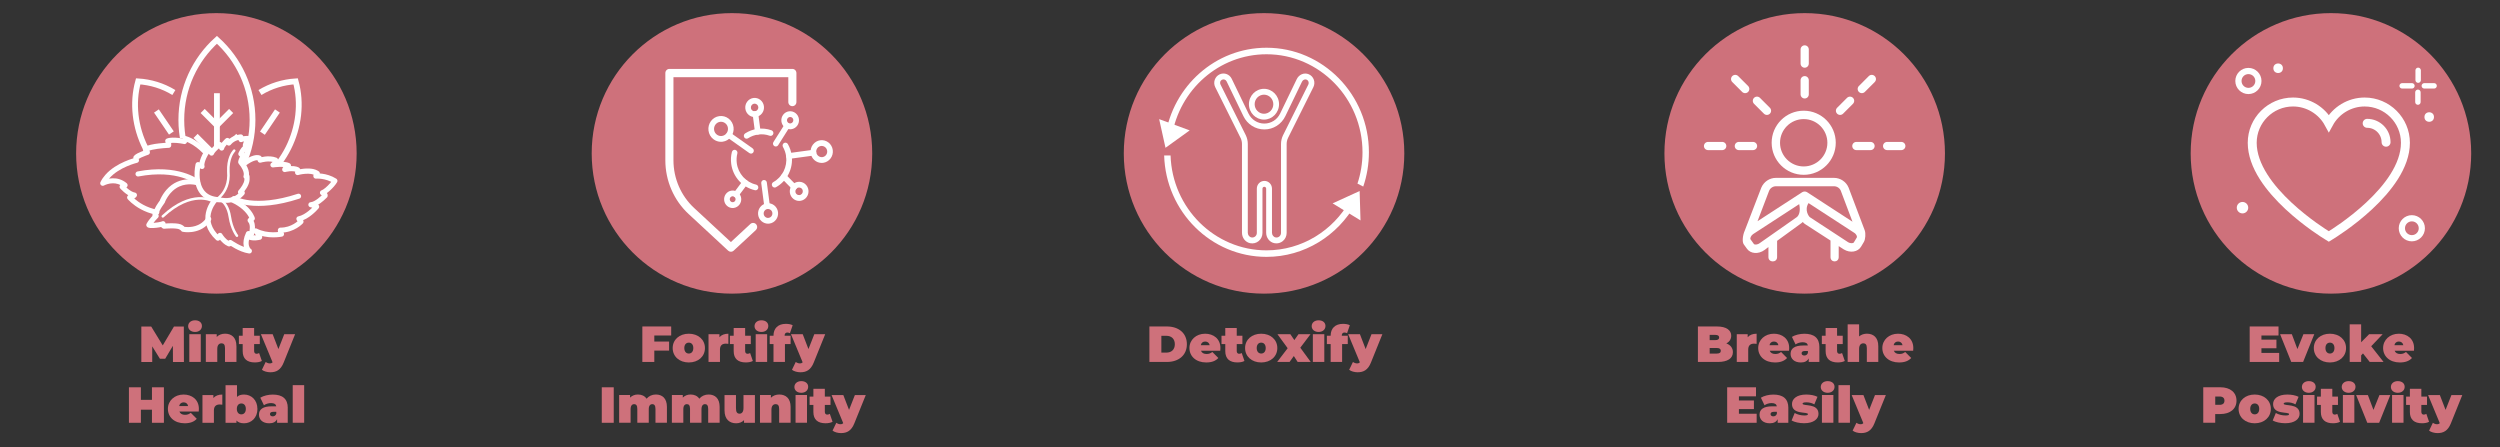 <?xml version="1.0" encoding="UTF-8"?>
<svg id="Layer_1" data-name="Layer 1" xmlns="http://www.w3.org/2000/svg" viewBox="0 0 838.44 150">
  <rect x="0" y="0" width="838.44" height="150" fill="#333333" stroke="none"/>
  <defs>
    <style>
      .cls-1 {
        fill: #ce717b;
      }

      .cls-1, .cls-2 {
        stroke-width: 0px;
      }

      .cls-3, .cls-4 {
        stroke-miterlimit: 10;
      }

      .cls-3, .cls-4, .cls-5 {
        fill: none;
        stroke: #fff;
      }

      .cls-3, .cls-5 {
        stroke-width: 3px;
      }

      .cls-2 {
        fill: #fff;
      }

      .cls-4 {
        stroke-width: 1.94px;
      }

      .cls-5 {
        stroke-linecap: round;
        stroke-linejoin: round;
      }
    </style>
  </defs>
  <g>
    <path class="cls-1" d="m58.01,121.39l-.03-5.42-2.58,4.35h-1.77l-2.58-4.16v5.24h-3.65v-11.9h3.3l3.88,6.34,3.77-6.34h3.3l.03,11.9h-3.65Z"/>
    <path class="cls-1" d="m63.1,109.38c0-1.1.9-1.96,2.31-1.96s2.31.78,2.31,1.89c0,1.17-.9,2.02-2.31,2.02s-2.31-.85-2.31-1.96Zm.39,2.7h3.84v9.3h-3.84v-9.3Z"/>
    <path class="cls-1" d="m79.3,116.08v5.3h-3.84v-4.64c0-1.16-.44-1.6-1.14-1.6-.78,0-1.45.49-1.45,1.87v4.37h-3.84v-9.3h3.65v.92c.73-.73,1.72-1.09,2.8-1.09,2.14,0,3.81,1.24,3.81,4.16Z"/>
    <path class="cls-1" d="m87.81,121.06c-.59.34-1.46.49-2.36.49-2.57,0-4.06-1.21-4.06-3.77v-2.38h-1.27v-2.8h1.27v-2.6h3.84v2.6h1.9v2.8h-1.9v2.35c0,.58.34.9.8.9.31,0,.61-.08.87-.25l.92,2.67Z"/>
    <path class="cls-1" d="m98.97,112.09l-3.82,9.48c-1.02,2.55-2.52,3.28-4.49,3.28-1.02,0-2.19-.32-2.82-.83l1.27-2.63c.38.29.9.49,1.36.49s.75-.14.95-.37l-3.91-9.42h3.94l1.92,4.98,1.96-4.98h3.64Z"/>
    <path class="cls-1" d="m54.97,129.89v11.9h-4.01v-4.39h-3.71v4.39h-4.01v-11.9h4.01v4.21h3.71v-4.21h4.01Z"/>
    <path class="cls-1" d="m66.63,138.03h-6.46c.27.71.92,1.09,1.87,1.09.85,0,1.33-.22,1.94-.68l2.01,2.02c-.9.99-2.21,1.5-4.06,1.5-3.42,0-5.62-2.06-5.62-4.83s2.26-4.81,5.27-4.81c2.75,0,5.12,1.67,5.12,4.81,0,.27-.03.63-.05.9Zm-6.53-1.85h2.99c-.15-.78-.71-1.24-1.5-1.24s-1.34.46-1.5,1.24Z"/>
    <path class="cls-1" d="m74.56,132.32v3.4c-.34-.05-.58-.07-.85-.07-1.16,0-1.97.53-1.97,2.01v4.13h-3.84v-9.3h3.66v1c.68-.78,1.72-1.17,3.01-1.17Z"/>
    <path class="cls-1" d="m86.34,137.13c0,2.99-2.06,4.83-4.49,4.83-1.16,0-1.99-.31-2.55-.93v.76h-3.66v-12.61h3.84v3.94c.56-.54,1.34-.8,2.36-.8,2.43,0,4.49,1.82,4.49,4.81Zm-3.89,0c0-1.21-.66-1.82-1.51-1.82s-1.51.61-1.51,1.82.66,1.84,1.51,1.84,1.51-.63,1.51-1.84Z"/>
    <path class="cls-1" d="m96.5,136.79v5h-3.57v-1.22c-.44.93-1.33,1.39-2.63,1.39-2.28,0-3.45-1.29-3.45-2.89,0-1.8,1.36-2.8,4.25-2.8h1.55c-.12-.71-.66-1.09-1.75-1.09-.83,0-1.77.27-2.38.73l-1.22-2.53c1.09-.68,2.74-1.05,4.18-1.05,3.2,0,5.03,1.38,5.03,4.47Zm-3.84,1.97v-.65h-.95c-.82,0-1.17.27-1.17.78,0,.42.34.75.92.75.53,0,1-.27,1.21-.88Z"/>
    <path class="cls-1" d="m98.17,129.17h3.84v12.61h-3.84v-12.61Z"/>
  </g>
  <g>
    <circle class="cls-1" cx="72.57" cy="51.44" r="47.04"/>
    <g>
      <path class="cls-4" d="m72.75,67.07c7.32-6.6,11.94-16.19,11.94-26.86s-4.61-20.26-11.94-26.86c-7.32,6.6-11.94,16.19-11.94,26.86s4.61,20.26,11.94,26.86Z"/>
      <path class="cls-4" d="m66.2,65.36c-15.92-5.93-23.91-23.37-19.86-38.08,4.14.26,8.26,1.48,11.97,3.75"/>
      <path class="cls-4" d="m87.19,31.03c3.71-2.27,7.83-3.49,11.97-3.75,4.05,14.71-3.94,32.15-19.86,38.08"/>
      <line class="cls-4" x1="72.75" y1="31.26" x2="72.75" y2="67.07"/>
      <line class="cls-4" x1="72.75" y1="52.74" x2="79.91" y2="45.58"/>
      <line class="cls-4" x1="72.75" y1="52.74" x2="65.59" y2="45.58"/>
      <line class="cls-4" x1="72.75" y1="42" x2="77.52" y2="37.22"/>
      <line class="cls-4" x1="72.75" y1="42" x2="67.97" y2="37.22"/>
      <line class="cls-4" x1="93.04" y1="37.22" x2="88.01" y2="44.67"/>
      <line class="cls-4" x1="57.48" y1="44.6" x2="52.46" y2="37.22"/>
    </g>
    <g>
      <path class="cls-1" d="m35.54,59.76c-.21-.75,2.71-2.22,5.31-3.53,2.96-1.49,3.58-1.53,5.22-2.57,2.34-1.49,2.74-2.46,4.34-3.76,3.84-3.11,10.64-4.83,14.26-2.31,2.17,1.51,2.45,4.04,4.29,4.04.82,0,1.05-.49,3.06-1.79.54-.35,2.56-1.61,4.68-2.41.64-.24,4.81-1.8,5.58-.67.68,1.01-2.14,2.97-1.76,6.24.02.21.24,1.94,1.06,2.14.78.19,1.33-1.22,2.65-1.9,1.8-.94,3.98.01,5.36.57,0,0,2.94,1.19,12.21,3.67,6.78,1.81,10.1,1.16,10.53,2.79.14.53-.14.9-4.24,5.94-2.31,2.84-2.66,3.26-3.37,3.99-.61.62-2.09,2.08-4.61,3.91-5.02,3.66-7.54,5.48-10.17,4.85-2.02-.48-3.62-2.3-4.05-1.86-.34.34.57,1.51.1,2.05-.41.47-1.27-.2-2.31.25-.88.38-1.41,1.34-1.54,2.12-.22,1.29.67,1.92.38,2.31-.61.84-5.43-.97-9.1-4.36-.91-.85-1.67-1.56-2.32-2.76-1.55-2.9-1.1-6.1-1.24-6.1-.13,0,.44,2.58-.89,4.28-1.52,1.95-4.79,1.83-6.07,1.79-2.39-.08-2.46-.77-5.11-1.13-4.25-.57-6.82.82-7.4-.2-.62-1.1,2.13-3.11,1.43-4.45-.49-.94-2.03-.32-4.17-1.31-1.42-.66-2.19-1.61-3.72-3.52-2.59-3.23-2.31-4.47-4.08-5.42-2.09-1.12-4.11-.28-4.28-.89Z"/>
      <g>
        <path class="cls-2" d="m82.23,55.71h0c.07-.07.88-.73,1.86-1.27.49-.27,1.02-.5,1.49-.62.47-.12.87-.12,1.12-.02l.3-.8-.81.28.25.72c.15.44.63.68,1.08.53l-.11-.33.11.33h0s-.11-.33-.11-.33l.11.33s.68-.22,1.59-.32c.91-.11,2.06-.09,3.02.28l.31-.8-.86-.04c-.02.41-.15.6-.26.74-.06.06-.11.11-.14.13l-.03.02.16.29-.14-.3h-.02s.16.3.16.3l-.14-.3c-.39.18-.58.62-.46,1.03.13.41.53.66.96.59h0c.08-.01.95-.15,1.96-.18.51-.02,1.05,0,1.54.05.49.05.92.16,1.19.3l.38-.77-.45-.73c-.51.31-.86.63-1.11.92-.37.43-.49.78-.52.9-.08.3.01.61.23.82.22.21.53.3.83.22l-.08-.28.08.28h0s-.08-.28-.08-.28l.08.28s.64-.17,1.42-.24c.39-.03.82-.04,1.23,0,.41.04.78.14,1.07.28l.38-.77-.63.58.05.06v.02s.2-.1.2-.1l-.21.05.02.06.19-.1-.21.05.45-.1-.44-.13c-.03.08-.03.18-.01.23l.45-.1-.44-.13.45.14-.36-.31s-.07.09-.1.18l.45.14-.36-.31.3.26-.15-.36c-.06.03-.07.03-.15.1l.3.26-.15-.36c-.42.17-.63.64-.48,1.07.15.43.61.67,1.04.54h0c.09-.03,1.16-.32,2.41-.4.63-.05,1.3-.04,1.92.06.62.1,1.16.29,1.57.57l.49-.7-.44-.74c-.18.11-.34.24-.46.38-.25.28-.36.59-.4.81-.05.23-.04.39-.04.45.02.23.12.44.3.59.17.15.4.22.63.2h0s.83-.06,1.94.1c1.11.17,2.54.55,3.92,1.41l.45-.73-.74-.42c-.17.3-.49.74-.89,1.19-.46.53-1.01,1.08-1.54,1.52-.26.22-.52.41-.74.56-.22.15-.42.24-.54.28-.31.1-.53.38-.57.7-.04.32.1.64.37.82.19.13.33.23.42.31.09.08.13.13.15.15h0s.07-.04.07-.04l-.07.04h0s.07-.04.07-.04l-.07.04.45-.25-.5-.04c-.01.15.04.26.05.28l.45-.25-.5-.04.68.05-.51-.45c-.08.08-.16.24-.17.39l.68.05-.51-.45.55.48-.33-.65c-.07.03-.14.08-.22.17l.55.48-.33-.65c-.08.04-.16.1-.23.17l-.02.03c-.14.14-.83.83-1.68,1.48-.42.32-.89.63-1.32.85-.43.22-.84.34-1.1.35-.44.02-.8.37-.82.81-.03.44.29.83.73.9.53.08.94.22,1.21.34.14.06.24.11.3.15l.06.04h0s.2-.3.2-.3l-.21.3h0s.2-.3.2-.3l-.21.3.49-.7-.66-.55h-.01s-.05.07-.05.07c-.21.24-.95,1.06-1.95,1.87-1,.81-2.27,1.6-3.43,1.83-.28.06-.52.25-.63.52-.11.27-.07.57.09.81l.67.96.7-.49-.63-.58h0s-.67.71-1.76,1.34c-1.09.64-2.62,1.24-4.48,1.22-.23,0-.45.09-.61.25-.16.16-.25.38-.26.6,0,.56.11,1.01.24,1.32.13.32.27.5.31.55l.66-.54-.18-.84.03.12-.03-.12h0s.03.12.03.12l-.03-.12s-1.15.24-2.71.22c-1.56-.02-3.56-.29-5.35-1.22-.36-.19-.81-.1-1.06.22-.26.32-.25.78.01,1.09.64.76.97,1.23,1.09,1.46.03.06.05.09.05.11h0s.51-.12.51-.12l-.51-.06c-.01.11,0,.17,0,.19l.51-.12-.51-.06.73.09-.55-.48c-.11.12-.16.28-.18.39l.73.09-.55-.48.57.49-.26-.71c-.09.03-.21.1-.31.21l.57.49-.26-.71.24.65.04-.69c-.06,0-.14,0-.28.04l.24.65.04-.69-.04.69.17-.66-.13-.02-.04.69.17-.66c-.15-.04-.3-.04-.45,0l.07.25-.07-.25h0s.07.25.07.25l-.07-.25s-.44.12-1.01.15c-.58.04-1.31-.01-1.94-.28-.44-.18-.94.03-1.12.46-.18.44.03.94.46,1.12,1.01.42,2.02.45,2.77.4.76-.05,1.27-.2,1.31-.21l-.24-.82-.21.83s.14.04.3.03c.08,0,.18-.01.31-.06.12-.04.27-.13.39-.27.12-.14.2-.31.22-.47.04-.27,0-.46-.06-.64-.09-.26-.23-.51-.46-.85-.23-.33-.54-.75-.99-1.28l-.65.55-.4.76c2.17,1.13,4.46,1.41,6.21,1.42,1.75.01,2.97-.25,3.01-.26.29-.06.53-.27.63-.56.1-.28.04-.6-.15-.83l-.34.28.36-.26-.02-.02-.34.28.36-.26h0c-.03-.06-.18-.31-.18-.8h-.86s0,.85,0,.85c2.32.02,4.2-.76,5.49-1.53,1.29-.77,2-1.55,2.04-1.59.27-.3.3-.74.07-1.07l-.67-.96-.7.49.17.84c1.62-.33,3.05-1.27,4.17-2.18,1.12-.91,1.91-1.79,2.16-2.08.05-.06.08-.09.08-.09.15-.19.22-.42.19-.66-.03-.24-.16-.45-.36-.59-.07-.05-.89-.6-2.3-.82l-.13.85.03.86c.69-.03,1.33-.28,1.93-.59.9-.47,1.72-1.12,2.34-1.66.62-.54,1.02-.96,1.04-.97l-.62-.59.39.76c.07-.03.17-.1.29-.23.09-.11.19-.27.23-.46.03-.14.03-.3,0-.44-.04-.21-.14-.39-.25-.54-.11-.16-.25-.3-.42-.45-.16-.14-.35-.28-.59-.44l-.48.71.28.81c.32-.11.62-.27.92-.47.9-.59,1.86-1.5,2.64-2.39.44-.51.82-1.01,1.08-1.47.23-.4.1-.91-.29-1.15-1.69-1.05-3.4-1.49-4.69-1.67-1.3-.18-2.18-.1-2.23-.1l.08.85.85-.06-.36.02.36.02v-.04s-.36.02-.36.02l.36.02h0s.02-.06.02-.06l.04-.03c.25-.15.41-.41.42-.7.01-.29-.12-.57-.36-.73-.72-.5-1.55-.75-2.36-.87-1.23-.18-2.45-.07-3.39.07-.94.14-1.58.33-1.61.33l.24.82.33.79c.06-.03.26-.1.49-.36.08-.1.17-.22.23-.38.09-.24.1-.55.01-.81-.08-.27-.23-.49-.42-.7-.07-.08-.15-.14-.25-.19-.54-.27-1.12-.39-1.68-.45-1.66-.16-3.2.28-3.25.29l.23.83.83.21-.45-.12.44.17v-.05s-.44-.12-.44-.12l.44.17h0s.04-.1.17-.25c.13-.15.35-.36.72-.59.26-.16.42-.46.4-.77-.02-.31-.2-.59-.48-.73-.56-.27-1.18-.4-1.81-.47-.94-.1-1.9-.06-2.65,0-.74.06-1.26.15-1.28.15l.14.85.36.78c.07-.03.39-.19.71-.56.33-.37.65-.98.68-1.79.02-.37-.2-.7-.55-.83-1.38-.53-2.81-.51-3.89-.38-1.09.13-1.84.38-1.88.39l.27.81.81-.28-.25-.72c-.08-.24-.27-.43-.51-.52-.75-.27-1.5-.2-2.19-.01-1.04.28-2,.83-2.74,1.31-.73.48-1.22.89-1.24.91-.36.31-.41.85-.1,1.21.31.36.85.41,1.21.1h0Z"/>
        <path class="cls-2" d="m74.08,66.99l-.22.83c.06.01,1.2.31,2.75.18.78-.07,1.66-.25,2.55-.65.89-.39,1.79-1.01,2.58-1.91.06-.06.11-.13.16-.2l-.66-.54.65.56c.11-.12.2-.31.22-.5.01-.14,0-.27-.04-.36-.05-.15-.11-.23-.16-.3-.05-.06-.1-.11-.14-.14-.12-.1-.2-.15-.29-.19-.24-.13-.47-.22-.49-.23l-.31.8.62.59s.09-.1.23-.26c.28-.33.78-.94,1.24-1.7.45-.77.88-1.68.94-2.69.02-.45.02-.76,0-1.03-.02-.14-.04-.26-.08-.4-.05-.13-.11-.3-.31-.48-.12-.11-.32-.21-.52-.23-.15-.02-.28,0-.38.04-.16.05-.25.12-.32.17-.07.06-.12.11-.16.15-.14.16-.19.27-.2.3-.22.41-.06.92.35,1.15.41.22.92.08,1.15-.33.07-.12.37-.74.25-1.77-.12-1.02-.64-2.41-2.06-4.11l-.66.55.85.1c.02-.27.21-.75.4-1.11.09-.19.19-.35.26-.46.03-.06.06-.1.08-.13l.02-.03h0c.25-.39.16-.9-.21-1.17l-.85-.61-.5.69.79.34h0s.12-.27.27-.55c.15-.28.36-.61.57-.85.14-.17.29-.28.35-.31.24-.12.42-.35.47-.62.03-.19.02-.34,0-.47-.02-.2-.06-.36-.1-.48-.03-.12-.06-.21-.07-.22l-.8.29.85.12-.5-.07.5.07h0s-.5-.07-.5-.07l.5.07v-.03c.03-.17.22-.91.66-1.4.09-.1.19-.2.3-.28.28-.21.4-.57.31-.9-.09-.34-.37-.59-.72-.63h-.12c-.13-.02-.31-.02-.56,0-.37,0-.84.03-1.29.1-.23.03-.45.07-.67.13-.22.06-.43.13-.67.3l.5.69.85-.13q-.13-.87-.13-.87c-.06-.43-.44-.75-.88-.73-.05,0-.69.03-1.56.3-.86.27-1.96.79-2.85,1.81-.07.08-.14.16-.21.25l.68.52.82-.26c-.18-.59-.46-.96-.7-1.17-.12-.1-.22-.16-.29-.19-.31-.15-.68-.09-.94.14-.01.01-.52.47-1.03,1.06-.24.27-.48.58-.68.9-.2.33-.38.66-.44,1.11l.85.1.78-.36c-.43-.92-.77-1.31-.83-1.38-.29-.32-.78-.37-1.13-.12-.01,0-.33.24-.76.59-.43.36-.97.84-1.44,1.38-.33.38-.62.78-.82,1.24l.79.34.71-.47c-.48-.72-.81-1.09-1.07-1.32-.19-.17-.35-.26-.53-.31-.35-.09-.72.05-.92.35-.01.02-.68,1.01-1.3,2.27-.31.63-.61,1.34-.81,2.04-.19.71-.31,1.43-.14,2.15.06.24.22.45.45.56.22.11.48.12.72.03.09-.04.21-.1.32-.23.07-.08.13-.18.17-.29.07-.19.05-.38.01-.5-.05-.19-.12-.26-.17-.32-.05-.06-.08-.09-.11-.11-.06-.06-.1-.08-.14-.1-.13-.08-.25-.14-.39-.21-.42-.2-1.01-.45-1.01-.45-.23-.1-.5-.09-.72.02-.23.11-.39.32-.45.57,0,.05-.42,1.8-.35,4.03.04,1.11.2,2.35.62,3.56.42,1.2,1.1,2.39,2.18,3.32,1.38,1.21,3.39,1.96,6.09,1.95v-.86s-.22.83-.22.83l.22-.83v-.86c-2.4,0-3.92-.63-4.96-1.53-.81-.7-1.34-1.6-1.69-2.59-.52-1.48-.59-3.16-.51-4.46.04-.65.11-1.2.17-1.59.03-.19.06-.34.08-.44l.02-.11v-.03s0,0,0,0l-.83-.2-.34.79s.07.03.18.08c.17.07.42.18.63.28.11.05.21.1.27.13l.07.04h0s.27-.44.27-.44l-.34.39c.05.04.06.05.07.05l.27-.44-.34.39.53-.61-.7.4c.09.15.14.18.17.21l.53-.61-.7.4.73-.42-.84.04c.01.19.07.31.11.38l.73-.42-.84.04.85-.04-.81-.27c-.04.11-.05.22-.04.31l.85-.04-.81-.27.81.27-.64-.56c-.07.08-.13.18-.16.28l.81.27-.64-.56.64.56-.33-.78c-.09.04-.2.1-.31.23l.64.56-.33-.78.33.79.83-.2c-.07-.24-.04-.72.13-1.28.23-.84.71-1.82,1.12-2.56.21-.37.4-.69.54-.92.07-.11.13-.2.16-.26l.04-.07v-.02s-.7-.48-.7-.48l-.21.83.17-.65-.34.59s.08.04.17.07l.17-.65-.34.59.1-.17-.12.16h.02s.1-.16.1-.16l-.12.16.02.02c.08.07.34.33.77.97.17.26.48.41.79.38.31-.03.59-.23.71-.52.08-.2.28-.5.54-.79.37-.43.86-.87,1.24-1.19.19-.16.36-.29.48-.38.06-.05.11-.08.14-.1l.03-.03h0s-.5-.7-.5-.7l-.63.58.27-.24-.28.23h.01s.27-.23.27-.23l-.28.23s.23.28.55.96c.16.35.54.54.91.48.38-.06.67-.37.71-.75h0s.08-.22.21-.42c.13-.2.31-.43.5-.65.22-.25.45-.48.61-.65.08-.08.16-.15.2-.2l.06-.05h.02s-.57-.65-.57-.65l-.36.78.19-.42-.31.35s.04.04.11.07l.19-.42-.31.35.02-.02-.02.02h0s.02-.02.02-.02l-.02.02s.09.09.19.39c.1.3.35.53.67.59.31.06.63-.07.83-.32.05-.06.09-.12.14-.17.61-.7,1.41-1.09,2.07-1.3.33-.1.62-.16.83-.19.1-.02.18-.02.23-.03h.05s0,0,0,0v-.28s0,.28,0,.28h0s-.01-.28-.01-.28v.28s-.02-.86-.02-.86l-.85.13.02.11c.02.11.05.33.11.76.04.3.24.55.52.66.28.12.59.08.84-.1l-.15-.2.13.22h.02s-.15-.22-.15-.22l.13.22h0s0,0,0,0h0s0,0,0,0h0s.21-.06.43-.1c.33-.06.76-.09,1.11-.1.17,0,.33,0,.44,0h.13s.03,0,.03,0h0s.03-.47.03-.47l-.06.47h.03s.03-.47.03-.47l-.06.47.11-.85-.51-.68c-.22.16-.4.34-.56.53-.46.53-.71,1.09-.86,1.53-.15.44-.19.75-.2.79-.02.14,0,.28.04.41l.24-.09-.24.09h0s.24-.09.24-.09l-.24.09s.03.1.05.19l.02.12v.02s.23,0,.23,0l-.23-.04v.04s.23,0,.23,0l-.23-.04.84.15-.38-.77c-.38.19-.65.45-.89.72-.35.41-.62.86-.81,1.21-.19.35-.3.62-.31.63-.16.37-.04.8.29,1.03l.85.61.5-.69-.71-.47s-.22.34-.46.8c-.23.46-.5,1.04-.58,1.7-.03.23.04.46.19.65,1.27,1.52,1.6,2.59,1.68,3.21.04.31,0,.52-.02.64-.01.06-.03.09-.03.11h0s.33.15.33.15l-.32-.18-.02.03.33.15-.32-.18.74.42.76.4-.36-.19.36.2h0s-.36-.2-.36-.2l.36.2h0s-.15-.1-.15-.1l.14.12v-.02s-.14-.1-.14-.1l.14.12-.46-.4.24.55c.17-.08.19-.13.22-.15l-.46-.4.24.55-.31-.7-.08.76c.17.02.3-.02.39-.06l-.31-.7-.08.76.08-.77-.51.59c.1.09.27.17.43.19l.08-.77-.51.59.41-.47-.6.2s.04.13.19.27l.41-.47-.6.2.16-.05-.16.04v.02s.16-.05.16-.05l-.16.04s.04.3,0,.81c-.02.55-.32,1.27-.7,1.9-.38.63-.82,1.18-1.06,1.46-.06.07-.1.12-.13.15l-.03.04h0c-.2.22-.28.51-.22.79.06.28.26.51.52.61h0s.11.05.19.09l.09.05h.02s.18-.25.18-.25l-.21.24.03.02.18-.26-.21.24.46-.53-.64.29c.09.18.15.22.18.25l.46-.53-.64.29.74-.33-.81-.08c-.02.18.03.32.07.41l.74-.33-.81-.08.82.08-.62-.54c-.1.11-.18.29-.2.46l.82.08-.62-.54-.02.02c-.04.05-.09.1-.13.15-.61.71-1.29,1.16-1.98,1.47-1.03.46-2.08.56-2.88.53-.4-.01-.73-.05-.96-.09-.11-.02-.2-.04-.26-.05h-.06s-.01-.02-.01-.02l-.04.18.05-.18h0s-.04.18-.04.18l.05-.18c-.07-.02-.15-.03-.22-.03v.86Z"/>
        <path class="cls-2" d="m72.8,67.26s.87-.49,1.8-1.57c1.3-1.49,2.76-4.15,2.41-8.23l-.43.04.43-.02c-.14-4.09,1.29-6.03,1.72-6.53.04-.05.07-.08.09-.1l.02-.02h0s-.11-.12-.11-.12l.11.12h0s-.11-.12-.11-.12l.11.12c.17-.16.19-.43.03-.6-.16-.17-.43-.19-.6-.03-.01.01-.08.07-.19.2-.55.63-2.09,2.82-1.93,7.12v.02c.32,3.84-1.03,6.24-2.21,7.6-.42.49-.82.84-1.12,1.06-.15.11-.26.19-.34.25l-.09.06h-.02s0,.01,0,.01c-.21.12-.28.38-.16.58.12.21.38.28.58.16Z"/>
        <path class="cls-2" d="m66.46,60.52c-.07-.02-1.56-.51-3.65-.37-1.04.07-2.23.31-3.45.85-1.22.54-2.45,1.4-3.57,2.69-.77.88-1.48,1.97-2.1,3.29-.19.4-.04.87.33,1.1l.42-.69-.53.61s.09.07.11.08l.42-.69-.53.61.53-.61-.79.21c.03.13.12.3.25.41l.53-.61-.79.21.75-.2-.77-.1c0,.07-.01.16.02.29l.75-.2-.77-.1.57.07-.52-.24s-.03.05-.05.17l.57.07-.52-.24h0s-.06.09-.12.19c-.23.34-.69.95-1.16,1.73-.47.79-.95,1.77-1.26,2.91-.08.32.02.65.27.87l.32.28.56-.65-.6-.62s-.42.41-.94,1c-.52.6-1.14,1.38-1.58,2.21-.14.27-.13.6.03.86.06.09.13.17.19.22.15.13.28.18.39.22.21.07.39.1.58.12.34.03.73.03,1.15,0,.63-.03,1.32-.11,1.94-.22.31-.05.6-.11.86-.18.26-.07.48-.14.71-.26l-.4-.76-.85-.13c-.05.32,0,.64.11.9.11.26.27.44.42.57.21.18.39.25.45.27.13.05.26.07.39.05h.04c.19-.02,1.12-.1,2.15-.11.52,0,1.06,0,1.54.05.48.04.9.12,1.14.21l.3-.8-.35.78c.32.14.5.28.61.37.07.06.1.1.11.11h0s.37-.25.37-.25l-.4.19.03.06.37-.25-.4.19c.11.24.34.42.6.48.06.01,1.35.28,3.08.07.87-.11,1.85-.34,2.84-.79.99-.45,1.98-1.14,2.85-2.14.25-.29.49-.6.71-.94.26-.39.15-.93-.24-1.19-.39-.26-.93-.15-1.19.24-.19.28-.38.53-.58.76-.7.8-1.48,1.34-2.27,1.7-1.19.55-2.42.7-3.35.71-.46,0-.85-.02-1.12-.06-.13-.02-.24-.03-.3-.04h-.07s-.01-.02-.01-.02v.06s0-.06,0-.06h0s-.01.06-.01.06v-.06s-.16.84-.16.84l.78-.36c-.05-.1-.19-.34-.5-.62-.24-.21-.57-.43-1.02-.63l-.05-.02c-.51-.19-1.08-.27-1.69-.32-.91-.07-1.88-.06-2.63-.02-.75.03-1.29.09-1.3.09l.08.85.31-.8-.07.18.13-.15s0,0-.06-.03l-.07.18.13-.15-.09.11.13-.06-.04-.05-.09.11.13-.06-.13.06.14-.02v-.04s-.14.06-.14.06l.14-.02h-.03s.04,0,.04,0h0s-.03,0-.03,0h.04s0-.01,0-.01c.05-.32-.09-.64-.35-.83-.26-.19-.61-.21-.89-.06-.01,0-.11.05-.25.09-.5.15-1.45.3-2.26.36-.41.03-.79.04-1.06.03-.13,0-.24-.02-.28-.03h-.02s-.02.07-.02.07l.03-.08h0s-.02.08-.02.08l.03-.08-.17.48.33-.38c-.1-.08-.15-.09-.16-.1l-.17.48.33-.38-.47.54.6-.38c-.05-.07-.09-.12-.13-.16l-.47.54.6-.38-.72.46.76.4c.33-.63.89-1.35,1.36-1.89.23-.27.45-.5.6-.65.08-.08.14-.14.18-.18l.05-.05h.01c.17-.18.27-.41.26-.65,0-.24-.11-.47-.29-.62l-.32-.28-.56.65.83.22c.33-1.26.96-2.34,1.49-3.14.27-.4.51-.72.69-.99.09-.14.17-.25.25-.4.04-.08.08-.17.11-.35.01-.09.02-.21-.02-.36-.04-.15-.14-.33-.28-.45-.05-.05-.09-.07-.12-.09l-.45.73.77.36c.56-1.19,1.19-2.14,1.84-2.89.96-1.1,1.97-1.8,2.98-2.25,1.5-.67,2.98-.78,4.08-.71.55.03,1.01.11,1.32.18.16.03.28.06.35.09l.08.02h.02s.01-.03.01-.03v.04s-.01,0-.01,0v-.04s0,.04,0,.04c.45.15.93-.1,1.08-.55.15-.45-.1-.93-.55-1.08Z"/>
        <path class="cls-2" d="m71.4,66.59l-.05.06c-.3.35-1.75,2.09-2.29,4.66-.27,1.28-.29,2.78.21,4.37.5,1.58,1.51,3.23,3.24,4.83.33.3.83.3,1.16,0,.08-.07.14-.14.2-.21.18-.21.34-.44.46-.62.12-.18.2-.31.2-.32l-.74-.43-.74.44s.7,1.19,1.83,2.18c.43.37.92.72,1.5.97l.34-.79-.56.65c.1.09.24.18.41.23.26.08.55.03.73-.06.19-.09.29-.2.38-.29.16-.19.23-.34.29-.46.05-.12.08-.21.09-.23l-.82-.26-.51.69s.87.64,2.13,1.32c1.26.68,2.93,1.44,4.66,1.69l.12-.85-.44-.74.43.72v-.84c-.11,0-.25.02-.43.12l.43.72v-.84s0,.78,0,.78l.29-.73c-.05-.02-.12-.05-.29-.05v.78s.29-.73.29-.73l-.19.48.29-.43s-.03-.02-.1-.05l-.19.48.29-.43-.05.07.05-.07h0s-.05.07-.05.07l.05-.07h0s-.17-.17-.28-.38c-.17-.31-.35-.79-.35-1.49,0-.7.17-1.63.73-2.84l-.77-.36-.14.84.99.17c.42.07.84-.18.96-.59.01-.04.27-.87.34-1.95.03-.54.02-1.15-.11-1.76-.13-.61-.39-1.24-.89-1.76l-.62.59.48.71c.55-.37.87-.74.9-.77.19-.22.26-.51.18-.79-.03-.12-.61-2.06-3.01-4.15-1.01-.87-2.33-1.77-4.06-2.58-.43-.2-.94-.01-1.14.42-.2.43-.01.94.42,1.14,1.59.74,2.77,1.55,3.65,2.31,1.05.92,1.68,1.78,2.04,2.39.18.31.3.56.36.72.03.08.06.14.07.18v.04s.01,0,.01,0l.46-.13-.46.13h0s.46-.13.46-.13l-.46.13.83-.23-.65-.56h0s-.25.27-.56.47c-.21.14-.35.37-.38.62s.06.5.23.69c.22.22.37.54.45.94.13.59.09,1.33,0,1.89-.04.28-.09.53-.14.7-.02.08-.04.15-.05.19v.05s-.02,0-.02,0h.04s-.04,0-.04,0h0s.04.01.04.01h-.04s.82.24.82.24l.14-.84-.99-.17c-.38-.06-.75.13-.92.48-.87,1.85-1.02,3.36-.81,4.49.1.57.29,1.04.49,1.4.21.37.43.63.65.82.08.07.16.13.28.2.06.03.12.06.24.1.06.01.13.03.24.03.11,0,.26-.02.44-.12.31-.18.47-.55.4-.9-.07-.36-.36-.63-.72-.68-1.4-.2-2.94-.87-4.09-1.5-.58-.32-1.07-.62-1.41-.84-.17-.11-.3-.2-.39-.26-.04-.03-.08-.05-.1-.07l-.03-.02c-.22-.16-.51-.21-.77-.12-.26.08-.47.29-.55.55l.26.08-.26-.09h0s.26.09.26.09l-.26-.09-.03.08-.02.04h0s.14.09.14.09l-.12-.11v.02s.12.09.12.09l-.12-.11.35.31-.27-.38s-.07.06-.08.07l.35.31-.27-.38.39.54v-.66c-.18,0-.33.07-.39.12l.39.54v-.66s0,.65,0,.65l.43-.5c-.06-.06-.23-.16-.42-.16v.65s.42-.5.42-.5c-.07-.06-.15-.11-.23-.14-.35-.15-.72-.4-1.05-.68-.44-.38-.82-.83-1.08-1.18-.13-.17-.23-.33-.3-.43-.03-.05-.06-.09-.08-.12l-.02-.03h0s-.13.07-.13.07l.13-.08h0s-.13.08-.13.08l.13-.08c-.15-.26-.44-.42-.74-.42-.3,0-.58.16-.74.42v.02c-.05.08-.3.47-.48.67l-.07.08.58.63.58-.63c-1.55-1.43-2.37-2.81-2.77-4.08-.3-.95-.36-1.86-.29-2.69.12-1.25.56-2.36,1.01-3.2.45-.83.91-1.38,1.02-1.5l.02-.02h0s-.22-.2-.22-.2l.22.2h0s-.22-.2-.22-.2l.22.2c.32-.35.3-.89-.05-1.21-.35-.32-.89-.3-1.21.05Z"/>
        <path class="cls-2" d="m74.01,67.55l.03-.05-.03.05h0s.03-.05.03-.05l-.03.05s.13.08.31.24c.59.52,1.87,1.93,2.33,4.96.65,4.3,2.46,6.54,2.49,6.58.15.18.42.21.6.06.18-.15.21-.42.06-.6h0c-.07-.09-1.71-2.19-2.31-6.17-.48-3.23-1.89-4.85-2.62-5.48-.25-.22-.42-.32-.44-.33-.2-.12-.47-.05-.59.15-.12.2-.05.47.15.59Z"/>
        <path class="cls-2" d="m71.38,66.99s-1.83-1.04-4.86-.87c-3.03.17-7.28,1.52-12.21,6.13-.17.16-.18.43-.02.61.16.17.43.18.61.02,4.82-4.5,8.85-5.75,11.67-5.9,1.41-.08,2.52.12,3.27.33.38.11.66.22.85.3.09.04.17.08.21.1l.05.03h.01s0,0,0,0c.21.12.47.05.58-.16.12-.21.05-.47-.16-.58Z"/>
        <path class="cls-2" d="m69.71,50.66s-.69-.79-1.78-1.74c-1.33-1.15-3.28-2.59-5.53-3.27-.22-.07-.46-.04-.66.07-.2.11-.35.3-.41.52-.1.34-.18.54-.22.62l-.02.05h0s.42.27.42.27l-.37-.32s-.05.07-.05.07l.42.26-.37-.32.65.56.19-.84s-.97-.22-2.18-.34c-.6-.06-1.27-.11-1.93-.09-.66.02-1.31.09-1.91.31-.23.08-.41.26-.5.48-.09.22-.09.47.02.69.12.26.17.52.19.7,0,.09,0,.17,0,.21v.05s0,0,0,0l.48.05-.48-.06h0s.48.06.48.06l-.48-.06.85.11-.03-.86s-1.49.05-3.23.26c-.87.1-1.81.24-2.67.44-.86.2-1.65.44-2.28.82-.22.14-.36.36-.4.61-.03.26.05.51.22.7.26.28.36.46.39.51v.02s.48-.16.48-.16l-.49-.02c0,.11.02.18.02.18l.47-.16-.49-.02.86.03-.26-.82s-.79.25-1.68.61c-.44.18-.92.39-1.34.61-.21.11-.42.23-.6.36-.19.13-.36.27-.52.45-.03.04-.07.08-.1.13-.12.16-.17.36-.16.56.05.7.19,1.05.25,1.16l.76-.39-.2-.83s-1.65.39-3.72,1.3c-2.08.91-4.63,2.34-6.52,4.51-.62.71-1.17,1.51-1.59,2.39-.16.33-.09.73.17.99.27.26.66.32.99.15.65-.34,1.73-.72,2.9-.75,1.18-.03,2.43.26,3.62,1.27l.55-.65-.55-.66c-.3.25-.47.33-.51.35h0s.04.12.04.12l-.03-.12h-.01s.04.12.04.12l-.03-.12.13.6.11-.6c-.12-.02-.2,0-.24,0l.13.6.11-.6c-.36-.06-.72.11-.9.43-.18.32-.14.71.11.99.02.02.48.54,1.19,1.16.43.37.95.78,1.53,1.13.58.35,1.21.64,1.91.74l.12-.85-.72-.46h0s0,0,0,0h0s0,0,0,0h0s-.08.08-.19.14c-.16.09-.39.18-.57.23-.09.03-.17.05-.22.06h-.06s-.01.02-.01.02v.04s0-.04,0-.04h0v.04s0-.04,0-.04c-.29.06-.53.27-.63.56-.1.28-.04.6.15.83.02.03.44.52,1.22,1.21,1.48,1.29,4.31,3.27,8.39,4.05.46.09.91-.22,1-.68.09-.46-.22-.91-.68-1-3.69-.7-6.26-2.5-7.59-3.66-.35-.31-.62-.57-.79-.74-.09-.09-.15-.16-.19-.2l-.04-.05h0s-.03.02-.03.02l.03-.03h0s-.03.03-.03.03l.03-.03-.66.55.17.84s.33-.07.72-.21c.19-.07.41-.16.63-.28.22-.12.44-.28.65-.51.05-.06.1-.12.15-.19.16-.25.18-.55.06-.82-.12-.27-.37-.45-.66-.49-.35-.05-.81-.24-1.27-.51-.46-.27-.91-.63-1.29-.96-.31-.27-.57-.52-.75-.71-.09-.09-.16-.17-.21-.22l-.05-.06v-.02s-.66.57-.66.57l-.15.84c.18.03.42.01.69-.1.27-.11.58-.3.99-.63.19-.16.31-.4.31-.65,0-.25-.11-.49-.3-.66-1.53-1.3-3.27-1.72-4.77-1.67-1.51.04-2.79.5-3.64.94l.4.76.77.37c.35-.73.81-1.4,1.34-2.01,1.63-1.88,3.97-3.22,5.92-4.06.97-.42,1.84-.73,2.46-.92.31-.1.56-.17.73-.21.08-.02.15-.04.19-.05h.05s.01-.01.01-.01c.26-.06.47-.24.58-.48.11-.24.1-.52-.02-.75l-.38.2.4-.15-.02-.04-.38.2.4-.15s-.06-.16-.09-.54l-.85.06.7.5h0s.09-.09.2-.17c.2-.14.51-.31.85-.47.52-.24,1.1-.47,1.56-.64.23-.08.42-.15.56-.2.07-.02.12-.04.16-.05l.05-.02c.34-.11.58-.42.59-.78,0-.15-.03-.37-.15-.63-.12-.26-.33-.57-.69-.96l-.63.58.45.73c.32-.2.99-.44,1.76-.61,1.16-.26,2.57-.43,3.68-.53.55-.05,1.03-.08,1.37-.1.17,0,.3-.02.4-.02h.1s.03,0,.03,0c.42-.01.77-.33.82-.75,0-.09.12-.92-.34-1.91l-.77.37.29.81c.32-.12.82-.19,1.38-.21.83-.02,1.77.07,2.48.18.36.05.66.11.88.15.11.02.19.04.25.05h.06s.02.02.02.02c.31.07.63-.04.83-.27.13-.15.31-.44.55-1.26l-.82-.24-.24.82c1.86.55,3.67,1.85,4.9,2.92.5.44.91.84,1.19,1.12.14.14.25.26.32.33.04.04.06.07.08.09l.02.02h0c.31.36.85.4,1.21.09.36-.31.39-.85.08-1.21Z"/>
        <path class="cls-2" d="m66.57,60.27c-.07-.06-1.76-1.41-5.15-2.41-3.39-1.01-8.47-1.67-15.29-.36-.46.09-.77.54-.68,1,.09.46.54.77,1,.68,6.56-1.25,11.35-.61,14.48.32,1.57.47,2.73,1.01,3.48,1.42.38.21.66.39.84.51.09.06.15.11.19.14l.04.03h0s.16-.2.16-.2l-.16.2h0s.16-.2.16-.2l-.16.2c.37.3.91.24,1.2-.13.3-.37.24-.91-.13-1.2Z"/>
        <path class="cls-2" d="m78,67.35c.09.05,1.93,1.12,5.62,1.54,3.7.42,9.25.2,16.78-2.27.45-.15.69-.63.55-1.08-.15-.45-.63-.69-1.08-.55-7.31,2.41-12.61,2.59-16.05,2.2-1.72-.2-2.98-.54-3.8-.82-.41-.14-.71-.27-.9-.36-.1-.04-.16-.08-.21-.1l-.04-.02h0s-.18.3-.18.3l.18-.31h0s-.18.31-.18.31l.18-.31c-.41-.24-.93-.11-1.17.3-.24.41-.11.93.3,1.17Z"/>
      </g>
    </g>
  </g>
  <g>
    <path class="cls-1" d="m764.38,118.36v3.03h-9.89v-11.9h9.67v3.03h-5.73v1.39h5.03v2.89h-5.03v1.56h5.95Z"/>
    <path class="cls-1" d="m776.15,112.09l-3.74,9.3h-3.98l-3.74-9.3h3.94l1.87,4.98,2.01-4.98h3.64Z"/>
    <path class="cls-1" d="m776,116.73c0-2.82,2.26-4.81,5.4-4.81s5.41,1.99,5.41,4.81-2.24,4.83-5.41,4.83-5.4-2.01-5.4-4.83Zm6.92,0c0-1.21-.66-1.82-1.51-1.82s-1.51.61-1.51,1.82.66,1.84,1.51,1.84,1.51-.63,1.51-1.84Z"/>
    <path class="cls-1" d="m792.48,118.53l-.61.66v2.19h-3.84v-12.61h3.84v6.02l2.67-2.7h4.54l-3.84,4.03,4.15,5.27h-4.64l-2.26-2.86Z"/>
    <path class="cls-1" d="m809.56,117.63h-6.46c.27.71.92,1.09,1.87,1.09.85,0,1.33-.22,1.94-.68l2.01,2.02c-.9.99-2.21,1.5-4.06,1.5-3.42,0-5.62-2.06-5.62-4.83s2.26-4.81,5.27-4.81c2.75,0,5.12,1.67,5.12,4.81,0,.27-.03.63-.05.9Zm-6.53-1.85h2.99c-.15-.78-.71-1.24-1.5-1.24s-1.34.46-1.5,1.24Z"/>
    <path class="cls-1" d="m750.07,134.37c0,2.75-2.11,4.49-5.42,4.49h-1.72v2.92h-4.01v-11.9h5.73c3.31,0,5.42,1.73,5.42,4.49Zm-4.04,0c0-.87-.53-1.39-1.63-1.39h-1.46v2.79h1.46c1.11,0,1.63-.53,1.63-1.39Z"/>
    <path class="cls-1" d="m750.77,137.13c0-2.82,2.26-4.81,5.4-4.81s5.41,1.99,5.41,4.81-2.24,4.83-5.41,4.83-5.4-2.01-5.4-4.83Zm6.92,0c0-1.21-.66-1.82-1.51-1.82s-1.51.61-1.51,1.82.66,1.84,1.51,1.84,1.51-.63,1.51-1.84Z"/>
    <path class="cls-1" d="m762.21,141.04l1.05-2.53c.88.53,2.14.83,3.25.83.94,0,1.19-.17,1.19-.44,0-.95-5.36.32-5.36-3.4,0-1.75,1.63-3.18,4.76-3.18,1.36,0,2.8.25,3.79.76l-1.05,2.53c-.95-.53-1.9-.68-2.69-.68-.99,0-1.26.22-1.26.44,0,.97,5.34-.29,5.34,3.43,0,1.68-1.58,3.14-4.81,3.14-1.6,0-3.26-.37-4.22-.92Z"/>
    <path class="cls-1" d="m772,129.78c0-1.1.9-1.96,2.31-1.96s2.31.78,2.31,1.89c0,1.17-.9,2.02-2.31,2.02s-2.31-.85-2.31-1.96Zm.39,2.7h3.84v9.3h-3.84v-9.3Z"/>
    <path class="cls-1" d="m784.78,141.46c-.6.34-1.46.49-2.36.49-2.57,0-4.06-1.21-4.06-3.77v-2.38h-1.28v-2.8h1.28v-2.6h3.84v2.6h1.9v2.8h-1.9v2.35c0,.58.34.9.8.9.31,0,.61-.08.87-.26l.92,2.67Z"/>
    <path class="cls-1" d="m785.36,129.78c0-1.1.9-1.96,2.31-1.96s2.31.78,2.31,1.89c0,1.17-.9,2.02-2.31,2.02s-2.31-.85-2.31-1.96Zm.39,2.7h3.84v9.3h-3.84v-9.3Z"/>
    <path class="cls-1" d="m801.65,132.49l-3.74,9.3h-3.98l-3.74-9.3h3.94l1.87,4.98,2.01-4.98h3.64Z"/>
    <path class="cls-1" d="m801.85,129.78c0-1.1.9-1.96,2.31-1.96s2.31.78,2.31,1.89c0,1.17-.9,2.02-2.31,2.02s-2.31-.85-2.31-1.96Zm.39,2.7h3.84v9.3h-3.84v-9.3Z"/>
    <path class="cls-1" d="m814.64,141.46c-.59.34-1.46.49-2.36.49-2.57,0-4.06-1.21-4.06-3.77v-2.38h-1.27v-2.8h1.27v-2.6h3.84v2.6h1.9v2.8h-1.9v2.35c0,.58.34.9.8.9.31,0,.61-.08.87-.26l.92,2.67Z"/>
    <path class="cls-1" d="m825.79,132.49l-3.82,9.48c-1.02,2.55-2.52,3.28-4.49,3.28-1.02,0-2.19-.32-2.82-.83l1.27-2.63c.38.29.9.49,1.36.49s.75-.14.95-.37l-3.91-9.42h3.94l1.92,4.98,1.96-4.98h3.64Z"/>
  </g>
  <g>
    <path class="cls-1" d="m219.44,112.51v2.04h4.96v3.03h-4.96v3.81h-4.01v-11.9h9.67v3.03h-5.66Z"/>
    <path class="cls-1" d="m225.6,116.73c0-2.82,2.26-4.81,5.41-4.81s5.41,1.99,5.41,4.81-2.24,4.83-5.41,4.83-5.41-2.01-5.41-4.83Zm6.92,0c0-1.21-.66-1.82-1.51-1.82s-1.51.61-1.51,1.82.66,1.84,1.51,1.84,1.51-.63,1.51-1.84Z"/>
    <path class="cls-1" d="m244.28,111.92v3.4c-.34-.05-.58-.07-.85-.07-1.16,0-1.97.53-1.97,2.01v4.13h-3.84v-9.3h3.66v1c.68-.78,1.72-1.17,3.01-1.17Z"/>
    <path class="cls-1" d="m252.48,121.06c-.59.34-1.46.49-2.36.49-2.57,0-4.06-1.21-4.06-3.77v-2.38h-1.27v-2.8h1.27v-2.6h3.84v2.6h1.9v2.8h-1.9v2.35c0,.58.34.9.8.9.31,0,.61-.08.87-.25l.92,2.67Z"/>
    <path class="cls-1" d="m253.05,109.38c0-1.1.9-1.96,2.31-1.96s2.31.78,2.31,1.89c0,1.17-.9,2.02-2.31,2.02s-2.31-.85-2.31-1.96Zm.39,2.7h3.84v9.3h-3.84v-9.3Z"/>
    <path class="cls-1" d="m263.13,112.6h2.02v2.8h-1.9v5.98h-3.84v-5.98h-1.27v-2.8h1.27v-.05c0-2.4,1.5-3.94,4.15-3.94.82,0,1.72.15,2.28.46l-.92,2.67c-.25-.12-.56-.22-.87-.22-.54,0-.92.32-.92,1.07v.02Z"/>
    <path class="cls-1" d="m276.75,112.09l-3.83,9.48c-1.02,2.55-2.52,3.28-4.49,3.28-1.02,0-2.19-.32-2.82-.83l1.27-2.63c.37.29.9.49,1.36.49s.75-.14.95-.37l-3.91-9.42h3.94l1.92,4.98,1.96-4.98h3.64Z"/>
    <path class="cls-1" d="m201.82,129.89h4.01v11.9h-4.01v-11.9Z"/>
    <path class="cls-1" d="m223.67,136.48v5.3h-3.84v-4.64c0-1.16-.42-1.6-1.04-1.6-.68,0-1.21.46-1.21,1.7v4.54h-3.84v-4.64c0-1.16-.39-1.6-1.04-1.6-.68,0-1.21.46-1.21,1.7v4.54h-3.84v-9.3h3.66v.87c.7-.7,1.61-1.04,2.63-1.04,1.21,0,2.26.44,2.91,1.41.75-.9,1.84-1.41,3.11-1.41,2.11,0,3.71,1.24,3.71,4.16Z"/>
    <path class="cls-1" d="m241.35,136.48v5.3h-3.84v-4.64c0-1.16-.42-1.6-1.04-1.6-.68,0-1.21.46-1.21,1.7v4.54h-3.84v-4.64c0-1.16-.39-1.6-1.04-1.6-.68,0-1.21.46-1.21,1.7v4.54h-3.84v-9.3h3.66v.87c.7-.7,1.61-1.04,2.63-1.04,1.21,0,2.26.44,2.91,1.41.75-.9,1.84-1.41,3.11-1.41,2.11,0,3.71,1.24,3.71,4.16Z"/>
    <path class="cls-1" d="m253.18,132.49v9.3h-3.65v-.88c-.7.71-1.63,1.05-2.63,1.05-2.23,0-3.91-1.31-3.91-4.33v-5.13h3.84v4.47c0,1.33.46,1.77,1.21,1.77.66,0,1.31-.49,1.31-1.87v-4.37h3.84Z"/>
    <path class="cls-1" d="m265.15,136.48v5.3h-3.84v-4.64c0-1.16-.44-1.6-1.14-1.6-.78,0-1.45.49-1.45,1.87v4.37h-3.84v-9.3h3.66v.92c.73-.73,1.72-1.09,2.8-1.09,2.14,0,3.81,1.24,3.81,4.16Z"/>
    <path class="cls-1" d="m266.42,129.78c0-1.1.9-1.96,2.31-1.96s2.31.78,2.31,1.89c0,1.17-.9,2.02-2.31,2.02s-2.31-.85-2.31-1.96Zm.39,2.7h3.84v9.3h-3.84v-9.3Z"/>
    <path class="cls-1" d="m279.21,141.46c-.59.34-1.46.49-2.36.49-2.57,0-4.06-1.21-4.06-3.77v-2.38h-1.27v-2.8h1.27v-2.6h3.84v2.6h1.9v2.8h-1.9v2.35c0,.58.34.9.8.9.31,0,.61-.08.87-.26l.92,2.67Z"/>
    <path class="cls-1" d="m290.36,132.49l-3.83,9.48c-1.02,2.55-2.52,3.28-4.49,3.28-1.02,0-2.19-.32-2.82-.83l1.27-2.63c.37.29.9.49,1.36.49s.75-.14.95-.37l-3.91-9.42h3.94l1.92,4.98,1.96-4.98h3.64Z"/>
  </g>
  <g>
    <path class="cls-1" d="m385.48,109.49h5.86c3.98,0,6.71,2.26,6.71,5.95s-2.74,5.95-6.71,5.95h-5.86v-11.9Zm5.69,8.77c1.68,0,2.84-1,2.84-2.82s-1.16-2.82-2.84-2.82h-1.68v5.64h1.68Z"/>
    <path class="cls-1" d="m409.24,117.63h-6.46c.27.71.92,1.09,1.87,1.09.85,0,1.33-.22,1.94-.68l2.01,2.02c-.9.99-2.21,1.5-4.06,1.5-3.42,0-5.63-2.06-5.63-4.83s2.26-4.81,5.27-4.81c2.75,0,5.12,1.67,5.12,4.81,0,.27-.04.63-.05.9Zm-6.53-1.85h2.99c-.15-.78-.71-1.24-1.5-1.24s-1.34.46-1.49,1.24Z"/>
    <path class="cls-1" d="m417.35,121.06c-.59.34-1.46.49-2.36.49-2.57,0-4.06-1.21-4.06-3.77v-2.38h-1.27v-2.8h1.27v-2.6h3.84v2.6h1.9v2.8h-1.9v2.35c0,.58.34.9.8.9.31,0,.61-.08.87-.25l.92,2.67Z"/>
    <path class="cls-1" d="m417.57,116.73c0-2.82,2.26-4.81,5.41-4.81s5.4,1.99,5.4,4.81-2.24,4.83-5.4,4.83-5.41-2.01-5.41-4.83Zm6.92,0c0-1.21-.66-1.82-1.51-1.82s-1.51.61-1.51,1.82.66,1.84,1.51,1.84,1.51-.63,1.51-1.84Z"/>
    <path class="cls-1" d="m435.2,121.39l-1.28-1.99-1.43,1.99h-4.16l3.52-4.61-3.42-4.69h4.33l1.33,1.97,1.39-1.97h4.03l-3.42,4.52,3.5,4.78h-4.4Z"/>
    <path class="cls-1" d="m439.91,109.38c0-1.1.9-1.96,2.31-1.96s2.31.78,2.31,1.89c0,1.17-.9,2.02-2.31,2.02s-2.31-.85-2.31-1.96Zm.39,2.7h3.84v9.3h-3.84v-9.3Z"/>
    <path class="cls-1" d="m449.99,112.6h2.02v2.8h-1.9v5.98h-3.84v-5.98h-1.27v-2.8h1.27v-.05c0-2.4,1.5-3.94,4.15-3.94.82,0,1.72.15,2.28.46l-.92,2.67c-.25-.12-.56-.22-.87-.22-.54,0-.92.32-.92,1.07v.02Z"/>
    <path class="cls-1" d="m463.61,112.09l-3.82,9.48c-1.02,2.55-2.52,3.28-4.49,3.28-1.02,0-2.19-.32-2.82-.83l1.27-2.63c.38.29.9.49,1.36.49s.75-.14.95-.37l-3.91-9.42h3.94l1.92,4.98,1.96-4.98h3.64Z"/>
  </g>
  <g>
    <circle class="cls-1" cx="781.74" cy="51.44" r="47.04"/>
    <g>
      <path class="cls-3" d="m780.4,78.91c-1.02-.62-25.06-15.39-25.06-31.02,0-7.54,6.14-13.68,13.68-13.68,5.07,0,9.66,2.82,12.01,7.14,2.36-4.32,6.94-7.14,12.01-7.14,7.54,0,13.68,6.14,13.68,13.68,0,15.64-24.04,30.4-25.06,31.02l-.63.39-.63-.39Z"/>
      <path class="cls-5" d="m793.89,41.36c3.5,0,6.34,2.85,6.34,6.34"/>
      <path class="cls-2" d="m758.45,27.16c0,2.42-1.97,4.39-4.39,4.39s-4.39-1.97-4.39-4.39,1.97-4.39,4.39-4.39,4.39,1.97,4.39,4.39Zm-6.69,0c0,1.27,1.03,2.31,2.31,2.31s2.31-1.03,2.31-2.31-1.03-2.31-2.31-2.31-2.31,1.03-2.31,2.31Z"/>
      <circle class="cls-2" cx="752.08" cy="69.65" r="1.92"/>
      <circle class="cls-2" cx="764.03" cy="22.89" r="1.6"/>
      <path class="cls-2" d="m813.26,76.55c0,2.42-1.97,4.39-4.39,4.39s-4.39-1.97-4.39-4.39,1.97-4.39,4.39-4.39,4.39,1.97,4.39,4.39Zm-6.69,0c0,1.27,1.03,2.31,2.31,2.31s2.31-1.03,2.31-2.31-1.03-2.31-2.31-2.31-2.31,1.03-2.31,2.31Z"/>
      <circle class="cls-2" cx="814.7" cy="39.25" r="1.6"/>
      <g>
        <path class="cls-2" d="m810.91,35.15c.5,0,.91-.41.91-.91v-3.29c0-.5-.41-.91-.91-.91s-.91.41-.91.91v3.29c0,.5.41.91.91.91Z"/>
        <path class="cls-2" d="m810.99,27.79c.5,0,.91-.41.91-.91v-3.29c0-.5-.41-.91-.91-.91s-.91.41-.91.91v3.29c0,.5.41.91.91.91Z"/>
        <path class="cls-2" d="m804.71,28.79c0,.5.41.91.91.91h3.29c.5,0,.91-.41.91-.91s-.41-.91-.91-.91h-3.29c-.5,0-.91.41-.91.91Z"/>
        <path class="cls-2" d="m812.14,28.79c0,.5.41.91.91.91h3.29c.5,0,.91-.41.91-.91s-.41-.91-.91-.91h-3.29c-.5,0-.91.41-.91.91Z"/>
      </g>
    </g>
  </g>
  <g>
    <circle class="cls-1" cx="245.48" cy="51.44" r="47.04"/>
    <g>
      <path class="cls-2" d="m253.38,63.81c-.07,0-.14,0-.2-.02-4.19-.94-7.38-4.49-7.95-8.83-.18-1.35-.1-2.69.23-4,.13-.52.65-.83,1.15-.69.51.13.81.66.68,1.18-.27,1.06-.33,2.16-.19,3.26.46,3.54,3.07,6.43,6.48,7.2.51.11.83.63.72,1.15-.1.45-.49.76-.92.76Z"/>
      <path class="cls-2" d="m259.8,62.89c-.34,0-.66-.18-.83-.51-.25-.47-.08-1.06.38-1.31,3.03-1.67,4.76-5.14,4.3-8.62-.15-1.12-.5-2.19-1.06-3.16-.26-.46-.11-1.05.34-1.32.45-.27,1.03-.11,1.3.35.68,1.19,1.12,2.5,1.3,3.88.56,4.28-1.56,8.53-5.28,10.58-.14.08-.3.12-.45.12Z"/>
      <path class="cls-2" d="m250.41,46.52c-.31,0-.62-.16-.8-.45-.28-.45-.15-1.05.29-1.33,1.25-.81,2.64-1.32,4.12-1.53,1.61-.22,3.21-.05,4.73.49.49.18.75.73.58,1.23-.17.5-.71.77-1.21.59-1.24-.45-2.54-.58-3.86-.4-1.21.16-2.34.58-3.36,1.24-.16.1-.33.15-.51.15Z"/>
      <path class="cls-2" d="m260.18,49.13c-.18,0-.35-.05-.51-.15-.44-.29-.57-.89-.28-1.34l3.74-5.92c.28-.45.87-.58,1.31-.29.44.29.57.89.28,1.34l-3.74,5.92c-.18.29-.49.44-.8.44Z"/>
      <path class="cls-2" d="m264.58,53.29c-.47,0-.87-.35-.94-.84-.07-.53.3-1.02.81-1.09l8.23-1.12c.52-.06,1,.3,1.06.83.07.53-.3,1.02-.81,1.09l-8.23,1.12s-.08,0-.13,0Z"/>
      <path class="cls-2" d="m246.85,66.21c-.2,0-.4-.06-.57-.2-.42-.32-.5-.93-.18-1.36l3.02-4.03c.32-.42.91-.51,1.33-.18.42.32.5.93.18,1.36l-3.02,4.03c-.19.25-.47.38-.75.38Z"/>
      <path class="cls-2" d="m257.27,70.11c-.47,0-.87-.35-.94-.84l-1.02-7.81c-.07-.53.3-1.02.81-1.09.52-.06,1,.3,1.06.83l1.02,7.81c.07.53-.3,1.02-.81,1.09-.04,0-.08,0-.13,0Z"/>
      <path class="cls-2" d="m251.86,51.51c-.19,0-.37-.06-.54-.17l-7.34-5.19c-.43-.3-.54-.91-.24-1.35s.89-.55,1.32-.24l7.34,5.19c.43.3.54.91.24,1.35-.18.27-.48.42-.78.42Z"/>
      <path class="cls-2" d="m254.14,45.13c-.47,0-.87-.35-.94-.84l-.77-5.9c-.07-.53.3-1.02.81-1.09.52-.07.99.3,1.06.83l.77,5.9c.07.53-.3,1.02-.81,1.09-.04,0-.08,0-.13,0Z"/>
      <path class="cls-2" d="m266.33,63.7c-.24,0-.48-.09-.67-.28l-3.47-3.54c-.37-.38-.37-.99,0-1.37.37-.38.97-.38,1.34,0l3.47,3.54c.37.38.37.99,0,1.37-.19.19-.43.28-.67.28Z"/>
      <path class="cls-2" d="m265,43.35c-1.46,0-2.73-1.11-2.93-2.62-.22-1.65.92-3.18,2.54-3.4,1.62-.21,3.11.95,3.33,2.6.22,1.65-.92,3.18-2.54,3.4-.13.02-.26.03-.39.03Zm0-4.11s-.09,0-.14,0c-.58.08-.99.63-.92,1.22.08.59.61,1.02,1.2.93.58-.08.99-.63.92-1.22-.07-.55-.53-.94-1.06-.94Z"/>
      <path class="cls-2" d="m245.72,69.77c-1.42,0-2.66-1.07-2.85-2.55-.21-1.6.9-3.08,2.47-3.3,1.58-.21,3.02.92,3.23,2.52.21,1.6-.9,3.08-2.47,3.3-.13.02-.26.03-.38.03Zm0-3.94s-.09,0-.13,0c-.54.07-.91.58-.84,1.12.07.55.57.94,1.1.86.54-.07.91-.58.84-1.12-.07-.5-.49-.87-.97-.87Z"/>
      <path class="cls-2" d="m268.01,67.38c-.69,0-1.35-.23-1.9-.66-.67-.52-1.1-1.28-1.21-2.13-.11-.85.11-1.69.62-2.37.51-.68,1.25-1.12,2.08-1.23.83-.11,1.66.11,2.32.63.67.52,1.1,1.28,1.21,2.13.11.85-.11,1.69-.62,2.37-.51.68-1.25,1.12-2.08,1.23-.14.02-.28.03-.42.03Zm0-4.49c-.06,0-.11,0-.17.01-.33.04-.62.22-.83.49-.2.27-.29.61-.25.94.04.34.21.64.48.84.26.21.59.29.92.25.33-.04.62-.22.83-.49.2-.27.29-.61.25-.94-.04-.34-.21-.64-.48-.84-.22-.17-.48-.26-.76-.26Z"/>
      <path class="cls-2" d="m253.08,39.26c-.69,0-1.35-.23-1.9-.66-.67-.52-1.1-1.28-1.21-2.13-.23-1.75.98-3.37,2.7-3.61,1.72-.23,3.3,1,3.53,2.76.23,1.75-.98,3.37-2.7,3.61-.14.02-.28.03-.42.03Zm0-4.49c-.05,0-.11,0-.17.01-.68.09-1.16.74-1.07,1.43.04.34.21.64.48.84.26.21.59.29.92.25.68-.09,1.16-.74,1.07-1.43-.08-.64-.62-1.11-1.24-1.11Z"/>
      <path class="cls-2" d="m257.59,75.02c-1.66,0-3.1-1.26-3.33-2.98-.12-.91.12-1.81.66-2.54.55-.73,1.34-1.2,2.23-1.32,1.83-.25,3.53,1.07,3.78,2.95.24,1.88-1.05,3.61-2.89,3.86-.15.02-.3.03-.45.03Zm0-4.93c-.07,0-.13,0-.2.01-.39.05-.73.26-.97.58-.24.32-.34.71-.29,1.11s.25.75.56.99c.31.24.69.35,1.08.29.8-.11,1.37-.86,1.26-1.68-.05-.4-.25-.75-.56-.99-.26-.2-.57-.31-.89-.31Z"/>
      <path class="cls-2" d="m275.58,54.64c-1.84,0-3.45-1.4-3.7-3.31-.13-1.01.13-2.01.74-2.82.61-.81,1.49-1.33,2.47-1.47,2.04-.28,3.93,1.19,4.2,3.28.13,1.01-.13,2.01-.74,2.82-.61.81-1.49,1.33-2.48,1.47-.17.02-.33.03-.5.03Zm0-5.7c-.08,0-.16,0-.24.02-.49.07-.92.32-1.22.72-.3.4-.43.89-.36,1.39.13,1.03,1.07,1.75,2.07,1.62.49-.07.92-.32,1.22-.72.3-.4.43-.89.36-1.39-.12-.94-.92-1.63-1.83-1.63Z"/>
      <path class="cls-2" d="m241.8,47.56c-.92,0-1.82-.31-2.56-.89-.9-.7-1.48-1.72-1.63-2.87-.15-1.15.15-2.28.83-3.2.69-.92,1.68-1.51,2.81-1.66,1.12-.15,2.24.15,3.13.85.9.7,1.48,1.72,1.63,2.87.15,1.15-.15,2.28-.83,3.2-.69.92-1.68,1.51-2.81,1.66-.19.03-.38.04-.57.04Zm.01-6.72c-.1,0-.21,0-.31.02-.62.08-1.17.41-1.55.92-.38.51-.54,1.14-.46,1.77.08.63.4,1.2.9,1.58.5.39,1.11.56,1.73.47.62-.08,1.17-.41,1.55-.92.38-.51.54-1.14.46-1.77-.08-.63-.4-1.2-.9-1.58-.41-.32-.91-.49-1.42-.49Z"/>
      <g>
        <path class="cls-2" d="m245.12,84.01c-.23,0-.46-.08-.64-.25l-13.25-12.28c-4.88-4.53-7.68-10.98-7.68-17.71v-29.27c0-.53.42-.97.95-.97h41.24c.52,0,.95.43.95.97v9.72c0,.53-.42.97-.95.97s-.95-.43-.95-.97v-8.75h-39.35v28.3c0,6.19,2.57,12.12,7.06,16.28l12.61,11.69,6.82-6.32c.39-.36.99-.33,1.34.07.35.4.32,1.01-.06,1.37l-7.45,6.91c-.18.17-.41.25-.64.25Z"/>
        <path class="cls-2" d="m245.12,84.43c-.34,0-.66-.13-.91-.36l-13.25-12.28c-4.97-4.6-7.82-11.17-7.82-18.02v-29.27c0-.77.61-1.39,1.36-1.39h41.24c.75,0,1.36.62,1.36,1.39v9.72c0,.77-.61,1.39-1.36,1.39s-1.36-.62-1.36-1.39v-8.33h-38.52v27.88c0,6.07,2.52,11.89,6.92,15.97l12.34,11.44,6.54-6.06c.56-.51,1.42-.47,1.92.09.24.27.37.63.35,1-.02.37-.18.71-.44.96l-7.45,6.91c-.25.23-.58.36-.91.36Zm-20.62-60.48c-.29,0-.53.24-.53.55v29.27c0,6.61,2.75,12.96,7.54,17.4l13.25,12.28c.2.18.52.18.72,0l7.45-6.91c.11-.1.17-.23.17-.38,0-.15-.04-.29-.14-.39-.2-.22-.54-.24-.76-.04l-7.09,6.57-12.89-11.95c-4.57-4.24-7.19-10.29-7.19-16.59v-28.72h40.17v9.17c0,.3.24.55.53.55s.53-.25.53-.55v-9.72c0-.3-.24-.55-.53-.55h-41.24Z"/>
      </g>
    </g>
  </g>
  <g>
    <circle class="cls-1" cx="423.93" cy="51.44" r="47.04"/>
    <g>
      <g>
        <polygon class="cls-2" points="455.99 64.06 446.93 68.2 456.28 73.92 455.99 64.06"/>
        <polygon class="cls-2" points="390.88 49.57 398.99 43.73 388.75 39.95 390.88 49.57"/>
        <g>
          <path class="cls-2" d="m424.76,18.2c17.75,0,32.19,14.75,32.19,32.88,0,3.67-.6,7.2-1.69,10.5.62.31,1.29.66,1.94.99,1.23-3.6,1.9-7.47,1.9-11.49,0-19.34-15.4-35.07-34.34-35.07-17.14,0-31.38,12.89-33.93,29.67.69,0,1.44,0,2.18.01,2.52-15.58,15.8-27.49,31.75-27.49Z"/>
          <path class="cls-2" d="m452.65,67.45c-5.57,9.85-15.98,16.51-27.9,16.51-17.41,0-31.62-14.19-32.17-31.83h-2.15c.54,18.85,15.72,34.02,34.31,34.02,12.76,0,23.91-7.15,29.83-17.72l-1.93-.97Z"/>
        </g>
      </g>
      <path class="cls-2" d="m423.91,40.11c2.79,0,5.05-2.32,5.05-5.16s-2.27-5.16-5.05-5.16-5.05,2.32-5.05,5.16,2.27,5.16,5.05,5.16Zm0-8.36c1.73,0,3.13,1.44,3.13,3.2s-1.41,3.2-3.13,3.2-3.13-1.44-3.13-3.2,1.41-3.2,3.13-3.2Z"/>
      <path class="cls-2" d="m416.07,46.27c.3.63.46,1.33.46,2.03v29.76c0,1.7,1.15,3.18,2.73,3.5,1.03.21,2.08-.05,2.88-.72.8-.67,1.26-1.66,1.26-2.72v-14.85c0-.35.28-.63.62-.63s.62.28.62.63v14.78c0,1.7,1.15,3.18,2.73,3.5.24.05.47.07.7.07.79,0,1.56-.27,2.18-.79.8-.67,1.26-1.66,1.26-2.72v-29.82c0-.7.16-1.4.46-2.02l8.52-17.08c.37-.77.42-1.68.13-2.48-.3-.82-.89-1.46-1.68-1.8-1.51-.66-3.28.05-4.03,1.61l-5.58,11.55c-1,2.08-3.04,3.37-5.31,3.37s-4.31-1.29-5.31-3.38l-5.63-11.65c-.75-1.56-2.6-2.2-4.13-1.43-.74.37-1.29,1.01-1.56,1.81-.27.8-.21,1.65.16,2.42l8.51,17.06Zm-6.85-18.84c.1-.3.31-.54.59-.68.57-.29,1.27-.05,1.56.54l5.63,11.65c1.33,2.76,4.03,4.47,7.04,4.47s5.71-1.71,7.04-4.47l5.58-11.55c.3-.62.99-.92,1.55-.68.3.13.52.37.63.68.11.31.09.64-.04.92l-8.52,17.09c-.43.9-.66,1.9-.66,2.89v29.82c0,.47-.2.9-.56,1.2-.36.3-.82.41-1.28.31-.69-.14-1.19-.81-1.19-1.58v-14.78c0-1.43-1.14-2.59-2.54-2.59s-2.54,1.16-2.54,2.59v14.85c0,.47-.2.9-.56,1.2-.36.3-.82.41-1.28.31-.69-.14-1.19-.81-1.19-1.58v-29.76c0-1-.23-2-.66-2.91l-8.51-17.06c-.14-.28-.16-.61-.06-.91Z"/>
    </g>
  </g>
  <g>
    <path class="cls-1" d="m581.17,118.11c0,2.07-1.75,3.28-5.03,3.28h-6.7v-11.9h6.36c3.28,0,4.81,1.31,4.81,3.11,0,1.1-.56,2.02-1.65,2.57,1.39.51,2.21,1.53,2.21,2.94Zm-7.79-5.81v1.77h1.87c.9,0,1.31-.31,1.31-.88s-.41-.88-1.31-.88h-1.87Zm3.74,5.35c0-.61-.44-.94-1.33-.94h-2.41v1.87h2.41c.88,0,1.33-.32,1.33-.93Z"/>
    <path class="cls-1" d="m589.13,111.92v3.4c-.34-.05-.58-.07-.85-.07-1.16,0-1.97.53-1.97,2.01v4.13h-3.84v-9.3h3.66v1c.68-.78,1.72-1.17,3.01-1.17Z"/>
    <path class="cls-1" d="m599.98,117.63h-6.46c.27.71.92,1.09,1.87,1.09.85,0,1.33-.22,1.94-.68l2.01,2.02c-.9.99-2.21,1.5-4.06,1.5-3.42,0-5.62-2.06-5.62-4.83s2.26-4.81,5.27-4.81c2.75,0,5.12,1.67,5.12,4.81,0,.27-.03.63-.05.9Zm-6.53-1.85h2.99c-.15-.78-.71-1.24-1.5-1.24s-1.34.46-1.5,1.24Z"/>
    <path class="cls-1" d="m610.17,116.39v5h-3.57v-1.22c-.44.93-1.33,1.39-2.63,1.39-2.28,0-3.45-1.29-3.45-2.89,0-1.8,1.36-2.8,4.25-2.8h1.55c-.12-.71-.66-1.09-1.75-1.09-.83,0-1.77.27-2.38.73l-1.22-2.53c1.09-.68,2.74-1.05,4.18-1.05,3.2,0,5.03,1.38,5.03,4.47Zm-3.84,1.97v-.65h-.95c-.82,0-1.17.27-1.17.78,0,.42.34.75.92.75.53,0,1-.27,1.21-.88Z"/>
    <path class="cls-1" d="m618.69,121.06c-.59.34-1.46.49-2.36.49-2.57,0-4.06-1.21-4.06-3.77v-2.38h-1.27v-2.8h1.27v-2.6h3.84v2.6h1.9v2.8h-1.9v2.35c0,.58.34.9.8.9.31,0,.61-.08.87-.25l.92,2.67Z"/>
    <path class="cls-1" d="m629.93,116.08v5.3h-3.84v-4.64c0-1.16-.44-1.6-1.14-1.6-.78,0-1.45.49-1.45,1.87v4.37h-3.84v-12.61h3.84v4.06c.71-.61,1.62-.92,2.62-.92,2.14,0,3.81,1.24,3.81,4.16Z"/>
    <path class="cls-1" d="m641.61,117.63h-6.46c.27.71.92,1.09,1.87,1.09.85,0,1.33-.22,1.94-.68l2.01,2.02c-.9.99-2.21,1.5-4.06,1.5-3.42,0-5.62-2.06-5.62-4.83s2.26-4.81,5.27-4.81c2.75,0,5.12,1.67,5.12,4.81,0,.27-.03.63-.05.9Zm-6.53-1.85h2.99c-.15-.78-.71-1.24-1.5-1.24s-1.34.46-1.5,1.24Z"/>
    <path class="cls-1" d="m589.14,138.76v3.03h-9.89v-11.9h9.67v3.03h-5.73v1.39h5.03v2.89h-5.03v1.56h5.95Z"/>
    <path class="cls-1" d="m599.76,136.79v5h-3.57v-1.22c-.44.93-1.33,1.39-2.63,1.39-2.28,0-3.45-1.29-3.45-2.89,0-1.8,1.36-2.8,4.25-2.8h1.55c-.12-.71-.66-1.09-1.75-1.09-.83,0-1.77.27-2.38.73l-1.22-2.53c1.09-.68,2.74-1.05,4.18-1.05,3.2,0,5.03,1.38,5.03,4.47Zm-3.84,1.97v-.65h-.95c-.82,0-1.17.27-1.17.78,0,.42.34.75.92.75.53,0,1-.27,1.21-.88Z"/>
    <path class="cls-1" d="m600.85,141.04l1.05-2.53c.88.53,2.14.83,3.25.83.94,0,1.19-.17,1.19-.44,0-.95-5.35.32-5.35-3.4,0-1.75,1.63-3.18,4.76-3.18,1.36,0,2.81.25,3.79.76l-1.05,2.53c-.95-.53-1.9-.68-2.69-.68-.99,0-1.26.22-1.26.44,0,.97,5.34-.29,5.34,3.43,0,1.68-1.58,3.14-4.81,3.14-1.6,0-3.26-.37-4.21-.92Z"/>
    <path class="cls-1" d="m610.64,129.78c0-1.1.9-1.96,2.31-1.96s2.31.78,2.31,1.89c0,1.17-.9,2.02-2.31,2.02s-2.31-.85-2.31-1.96Zm.39,2.7h3.84v9.3h-3.84v-9.3Z"/>
    <path class="cls-1" d="m616.58,129.17h3.84v12.61h-3.84v-12.61Z"/>
    <path class="cls-1" d="m632.47,132.49l-3.83,9.48c-1.02,2.55-2.52,3.28-4.49,3.28-1.02,0-2.19-.32-2.82-.83l1.28-2.63c.37.29.9.49,1.36.49s.75-.14.95-.37l-3.91-9.42h3.94l1.92,4.98,1.96-4.98h3.64Z"/>
  </g>
  <g>
    <circle class="cls-1" cx="605.25" cy="51.44" r="47.04"/>
    <g>
      <path class="cls-2" d="m604.92,39.94c-4.38,0-7.94,3.56-7.94,7.94s3.56,7.94,7.94,7.94,7.94-3.56,7.94-7.94-3.56-7.94-7.94-7.94h0Zm0,18.69c-5.93,0-10.75-4.82-10.75-10.75s4.82-10.75,10.75-10.75,10.75,4.82,10.75,10.75-4.82,10.75-10.75,10.75h0Z"/>
      <path class="cls-2" d="m622.71,79.68l-.97,1.61c-.23.38-1.23.36-1.87-.02l-12.88-8.43c-.31-.19-1.95-2.38-.45-4.73l15.22,9.9c.88.52,1.15,1.34.95,1.67h0Zm-18.31-15.21l-14.97,9.72,3.88-10.19c.39-.93,1.3-1.54,2.32-1.54h19.42c1.02,0,1.93.6,2.3,1.49l3.93,10.41-15.21-9.89c-.46-.34-1.22-.3-1.68,0h0Zm-1.8,8.35l-12.42,8.71c-.83.61-1.75.59-1.98.28l-1.1-1.52c-.25-.35.1-1.23.81-1.75l15.5-10.08c.55,2.5-.17,3.89-.82,4.37h0Zm22.81,4.49l-5.44-14.4c-.83-1.98-2.76-3.26-4.92-3.26h-19.42c-2.15,0-4.08,1.28-4.94,3.31l-5.53,14.36c-.67,1.44-.97,3.77-.34,4.63l1.1,1.52c1.18,1.62,3.77,1.9,5.91.34l1.26-.96v3.37c0,1.94,2.91,1.94,2.91,0v-5.45l8.13-5.91c.17-.12.33-.26.48-.41.22.29.5.55.87.77l8.43,5.45v5.55c0,1.92,2.74,1.94,2.75,0v-3.68l1.71,1.11c2.17,1.31,4.73.84,5.78-.91l.96-1.61c.52-.87.64-2.84.29-3.83h0Z"/>
      <path class="cls-2" d="m577.56,50.35h-4.69c-.78,0-1.41-.6-1.41-1.38s.63-1.38,1.41-1.38h4.69c.78,0,1.41.6,1.41,1.38s-.63,1.38-1.41,1.38h0Z"/>
      <path class="cls-2" d="m587.89,50.35h-4.69c-.78,0-1.41-.6-1.41-1.38s.63-1.38,1.41-1.38h4.69c.78,0,1.41.6,1.41,1.38s-.63,1.38-1.41,1.38h0Z"/>
      <path class="cls-2" d="m627.3,50.35h-4.69c-.78,0-1.41-.6-1.41-1.38s.63-1.38,1.41-1.38h4.69c.78,0,1.41.6,1.41,1.38s-.63,1.38-1.41,1.38h0Z"/>
      <path class="cls-2" d="m637.62,50.35h-4.69c-.78,0-1.41-.6-1.41-1.38s.63-1.38,1.41-1.38h4.69c.78,0,1.41.6,1.41,1.38s-.63,1.38-1.41,1.38h0Z"/>
      <path class="cls-2" d="m584.28,30.83l-3.32-3.32c-.55-.55-.55-1.44,0-1.99.55-.55,1.44-.55,1.99,0l3.32,3.32c.55.55.55,1.44,0,1.99-.55.55-1.44.55-1.99,0h0Z"/>
      <path class="cls-2" d="m605.25,22.71c-.78,0-1.38-.63-1.38-1.41v-4.69c0-.78.6-1.41,1.38-1.41s1.38.63,1.38,1.41v4.69c0,.78-.6,1.41-1.38,1.41h0Z"/>
      <path class="cls-2" d="m605.25,33.03c-.78,0-1.38-.63-1.38-1.41v-4.69c0-.78.6-1.41,1.38-1.41s1.38.63,1.38,1.41v4.69c0,.78-.6,1.41-1.38,1.41h0Z"/>
      <path class="cls-2" d="m591.58,38.13l-3.32-3.32c-.55-.55-.55-1.44,0-1.99.55-.55,1.44-.55,1.99,0l3.32,3.32c.55.55.55,1.44,0,1.99-.55.55-1.44.55-1.99,0h0Z"/>
      <path class="cls-2" d="m623.43,30.83c-.55-.55-.55-1.44,0-1.99l3.32-3.32c.55-.55,1.44-.55,1.99,0,.55.55.55,1.44,0,1.99l-3.32,3.32c-.55.55-1.44.55-1.99,0h0Z"/>
      <path class="cls-2" d="m616.13,38.13c-.55-.55-.55-1.44,0-1.99l3.32-3.32c.55-.55,1.44-.55,1.99,0,.55.55.55,1.44,0,1.99l-3.32,3.32c-.55.55-1.44.55-1.99,0h0Z"/>
    </g>
  </g>
</svg>
